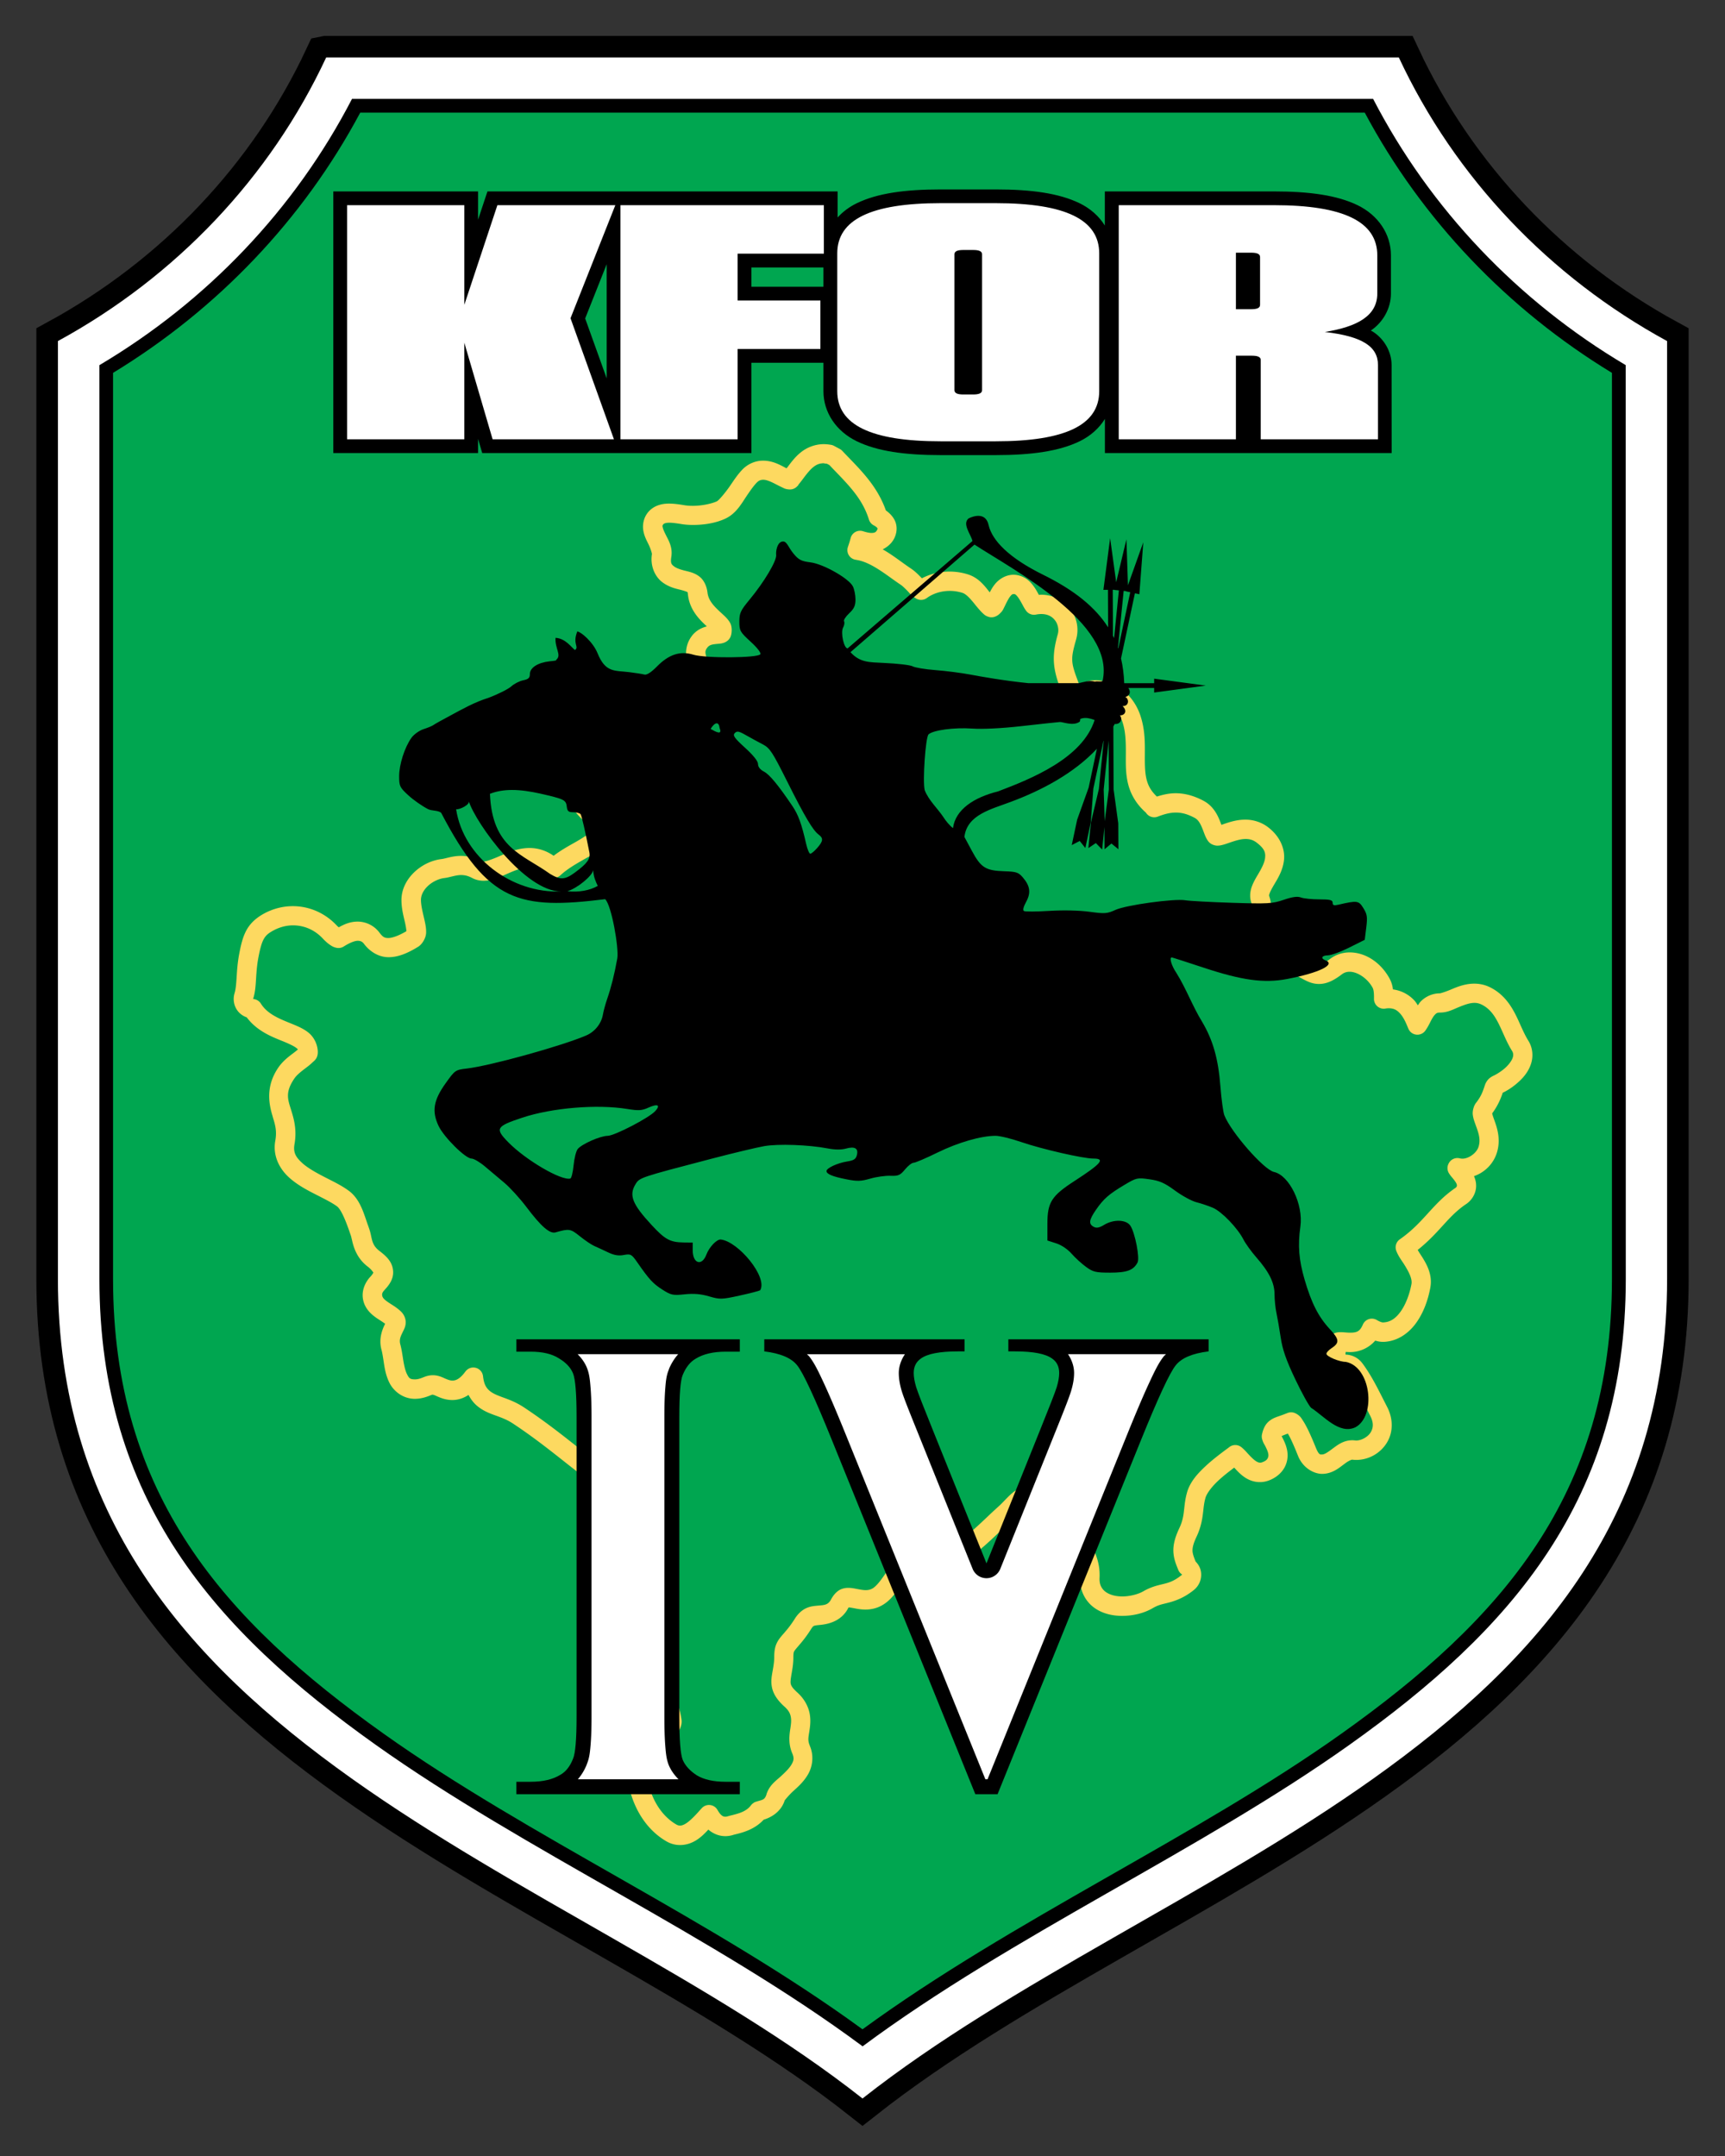 <?xml version="1.0" encoding="UTF-8" standalone="no"?>
<!-- Created with Inkscape (http://www.inkscape.org/) -->
<svg id="svg2" xmlns:rdf="http://www.w3.org/1999/02/22-rdf-syntax-ns#" xmlns="http://www.w3.org/2000/svg" xml:space="preserve" height="300" width="240" version="1.1" xmlns:cc="http://creativecommons.org/ns#" xmlns:dc="http://purl.org/dc/elements/1.1/"><rect width="100%" height="100%" fill="#333333" stroke="none"/><defs id="defs6"><style id="style6" type="text/css"/>
<style id="style6-4" type="text/css"/><style id="style6-7" type="text/css"/></defs>
<path id="path3045" d="m45.379 8c-7.795 16.713-20.956 30.537-37.321 39.457v130.51c0 32.84 17.734 53.06 40.883 69.52 22.71 16.15 50.524 28.33 71.059 44.51 20.535-16.181 48.349-28.358 71.06-44.507 23.149-16.46 40.883-36.676 40.883-69.521v-130.51c-16.36-8.923-29.52-22.747-37.32-39.46h-149.24zm3.583 5.76h142.08c7.946 15.348 20.181 28.173 35.144 37.047l0.01 127.16c0 30.751-16.012 48.868-38.459 64.829-20.818 14.803-46.836 26.44-67.723 41.943-20.887-15.5-46.905-27.14-67.723-41.94-22.447-15.96-38.459-34.08-38.459-64.83v-127.16c14.962-8.877 27.198-21.702 35.143-37.05z" fill-rule="evenodd" stroke="#000" stroke-width="6"/><path id="path4520" fill-rule="evenodd" fill="#00a650" d="m50.12 15.671c-7.952 14.898-19.886 27.384-34.391 36.211v126.09c0 30.06 15.438 47.48 37.651 63.27 20.234 14.39 45.691 25.85 66.62 41.13 20.929-15.281 46.386-26.741 66.62-41.128 22.214-15.795 37.651-33.215 37.651-63.27v-126.09c-14.5-8.825-26.44-21.311-34.39-36.209h-139.76z"/><path id="path4618" fill="#fdd960" d="m114.65 61.801c-1.294 0-2.399 0.481-3.203 1.117-0.804 0.636-1.352 1.385-1.84 2.03a1.333 1.333 0 0 0 -0.007 0.007c-0.055 0.073-0.114 0.138-0.169 0.211-0.057-0.03-0.106-0.055-0.162-0.084-0.739-0.391-1.766-0.983-3.105-0.983-1.099 0-2.161 0.477-2.915 1.278-0.627 0.667-1.12 1.406-1.609 2.128-0.729 1.076-1.643 2.128-1.897 2.248-0.714 0.338-2.102 0.632-3.344 0.632-0.442 0-0.833-0.028-1.166-0.084a1.333 1.333 0 0 0 -0.007 0c-0.829-0.139-1.502-0.225-2.114-0.225-0.368 0-2.206-0.039-3.189 1.545-0.483 0.779-0.536 1.692-0.386 2.381 0.149 0.689 0.436 1.22 0.646 1.644 0.356 0.719 0.532 1.374 0.52 1.454-0.265 1.689 0.448 3.128 1.384 3.864 0.936 0.735 1.957 0.948 2.494 1.082 0.67 0.167 1.014 0.313 1.047 0.337 0.032 0.024 0.036-0.068 0.091 0.407 0.254 2.163 1.69 3.506 2.62 4.369-0.679 0.181-1.454 0.527-2.065 1.307v0.007c-0.822 1.051-0.947 2.331-0.731 3.295 0.216 0.965 0.673 1.707 0.948 2.178 0.041 0.07 0.092 0.16 0.14 0.246-0.543 0.586-1.121 1.251-1.735 1.995-0.565-0.429-1.3-0.822-2.269-0.822-0.569 0-1.124 0.15-1.609 0.407-1.169 0.622-1.858 1.558-2.353 2.206-0.211 0.275-0.378 0.497-0.492 0.618-0.701 0.744-1.033 1.568-1.278 2.15-0.02 0.048-0.016 0.028-0.035 0.07-0.348-0.078-0.702-0.133-1.068-0.133-1.887 0-3.63 1.056-4.931 2.697-1.678 2.118-2.525 4.823-1.967 7.2 0.512 2.177 2.125 3.478 3.161 4.362 0.167 0.143 0.34 0.306 0.513 0.464-0.465 0.52-1.36 1.125-2.613 1.833-0.893 0.505-1.932 1.078-2.929 1.84-0.988-0.692-2.134-1.082-3.337-1.082-1.677 0-3.07 0.643-4.25 1.159-0.959 0.419-1.865 0.731-2.199 0.731-0.154 0-0.186-0.013-0.281-0.063-0.885-0.471-1.843-0.731-2.824-0.731-0.839 0-1.533 0.184-2.023 0.302-0.287 0.07-0.521 0.123-0.667 0.14-1.374 0.163-2.696 0.799-3.744 1.77-1.048 0.972-1.847 2.342-1.847 3.934 0 1.06 0.233 2.015 0.428 2.845 0.201 0.853 0.251 1.296 0.26 1.489-1.133 0.667-2.006 0.948-2.508 0.948-0.517 0-0.752-0.099-1.264-0.78-0.707-0.938-1.841-1.503-3.014-1.503-1.052 0-1.886 0.385-2.62 0.794-0.099-0.084-0.162-0.125-0.302-0.274-1.601-1.701-3.786-2.669-6.09-2.669-1.368 0-2.721 0.346-3.934 0.99-1.058 0.564-1.909 1.289-2.459 2.248-0.55 0.959-0.812 2.039-1.075 3.435-0.241 1.28-0.301 2.369-0.358 3.266-0.059 0.938-0.125 1.66-0.281 2.156a1.333 1.333 0 0 0 0 0.007c-0.255 0.822-0.109 1.739 0.4 2.43 0.326 0.444 0.785 0.763 1.292 0.941 1.401 1.882 3.447 2.686 4.903 3.273 1.044 0.421 1.705 0.752 1.974 0.969 0.134 0.109 0.203 0.152 0.239 0.225-0.155 0.138-0.377 0.316-0.646 0.52-0.607 0.461-1.43 1.059-2.072 1.995-1.879 2.739-1.257 5.281-0.78 6.842h-0.007c0.342 1.119 0.61 1.941 0.358 3.372-0.368 2.087 0.6 3.873 1.875 5.044 1.276 1.171 2.85 1.945 4.165 2.613 1.032 0.525 1.971 1.015 2.543 1.44 0.525 0.392 1.108 1.693 1.735 3.498a1.333 1.333 0 0 0 0 0.007l0.204 0.583c0.03 0.085 0.075 0.275 0.126 0.513a1.333 1.333 0 0 0 0.007 0c0.186 0.855 0.584 2.555 2.206 3.786 0.513 0.39 0.717 0.738 0.787 0.829-0.035 0.075-0.12 0.264-0.393 0.555-0.76 0.806-1.209 1.895-1.075 2.978 0.219 1.759 1.652 2.635 2.466 3.154 0.259 0.166 0.471 0.315 0.639 0.443-0.303 0.616-0.947 1.964-0.513 3.583 0.118 0.439 0.207 1.004 0.295 1.581 0.126 0.824 0.271 1.985 0.843 3.098s1.849 2.178 3.512 2.178c0.734 0 1.464-0.183 2.206-0.499 0.169-0.072 0.256-0.077 0.267-0.077 0.03 0 0.147 0.025 0.407 0.133 0.023 0.01 0.009 0.003 0.035 0.014l0.07 0.035a1.333 1.333 0 0 0 0.028 0.014c0.475 0.207 1.229 0.548 2.199 0.548 0.89 0 1.628-0.301 2.255-0.709 0.311 0.592 0.698 1.094 1.138 1.475 0.921 0.799 1.942 1.139 2.732 1.426 0.784 0.285 1.548 0.572 2.346 1.103 2.775 1.843 4.962 3.572 7.319 5.437 1.012 0.8 2.091 1.641 3.224 2.508 0.003 0.404 0.03 0.889 0.176 1.51 0.419 1.78 1.255 3.213 1.981 4.475a1.333 1.333 0 0 0 0.007 0c0.982 1.706 1.63 2.866 1.545 4.299-0.136 2.296-0.153 2.298-0.976 5.142-0.492 1.699-0.152 3.288 0.506 4.496 0.658 1.207 1.575 2.106 2.304 2.845 0.98 0.995 1.673 1.819 1.812 2.409 0.418 1.776 1.026 3.234 1.573 4.559 0.552 1.335 0.995 2.501 1.187 3.66-0.153 0.107-0.443 0.295-1.11 0.618-0.658 0.319-1.549 0.734-2.353 1.447-0.804 0.713-1.517 1.847-1.517 3.238 0 5.01 2.012 9.366 5.641 11.471 0.566 0.329 1.215 0.513 1.875 0.513 1.817 0 3.026-1.132 3.955-2.15 0.55 0.483 1.374 0.913 2.367 0.913 0.387 0 0.756-0.066 1.096-0.169a1.333 1.333 0 0 0 0.007 -0.007c0.106-0.033 0.282-0.071 0.499-0.126 0.933-0.237 2.507-0.667 3.723-1.981 0.017-0.005 0.025-0.009 0.042-0.014a1.333 1.333 0 0 0 0.007 -0.007c0.563-0.174 2.302-0.819 2.887-2.683-0.002 0.008 0.532-0.685 1.222-1.314 0.604-0.55 1.428-1.269 2.023-2.304 0.595-1.035 0.864-2.519 0.246-3.962h0.007c-0.308-0.721-0.224-1.063-0.084-1.96 0.091-0.586 0.238-1.444 0.07-2.438-0.168-0.994-0.703-2.099-1.735-3.028-0.705-0.635-0.856-0.952-0.913-1.201-0.057-0.25-0.014-0.652 0.119-1.419 0.104-0.597 0.246-1.366 0.246-2.262 0-0.553 0.045-0.698 0.091-0.801s0.2-0.309 0.583-0.752c0.461-0.533 1.093-1.271 1.784-2.374 0.24-0.383 0.324-0.417 0.414-0.457 0.09-0.04 0.322-0.083 0.787-0.126 0.852-0.079 2.873-0.346 3.906-2.227 0.134-0.245 0.132-0.214 0.133-0.218 0.123 0.011 0.33 0.036 0.618 0.091 0.448 0.086 1.029 0.211 1.707 0.211 0.772 0 1.53-0.171 2.199-0.527 1.346-0.715 2.082-1.913 2.732-2.866 0.412-0.605 0.866-1.191 0.969-1.278a1.333 1.333 0 0 0 0 -0.007c0.731-0.622 0.44-0.527 1.194-0.527 0.144 0 0.308 0.001 0.485 0.014a1.333 1.333 0 0 0 0.007 0c0.208 0.013 0.428 0.028 0.66 0.028 4.537 0 7.692-3.064 10.438-5.669 0.536-0.51 1.087-1.03 1.637-1.524 0.378-0.34 0.691-0.674 0.976-0.969 0.441-0.456 0.791-0.787 1.012-0.948 0.22-0.161 0.242-0.14 0.246-0.14-0.006 0 0.037 0.005 0.084 0.014 0.004 0.001 0.003-0.001 0.007 0 0.672 0.142 1.293 0.171 1.819 0.197 0.002 0 0.005-0 0.007 0 0.766 0.039 1.15 0.119 1.18 0.126-0.003 0.018-0.021 0.001 0.007 0.098 0.516 1.76 1.444 3.175 2.255 4.439a1.333 1.333 0 0 0 0 0.007c1.166 1.817 2.033 3.215 1.946 4.98-0.069 1.38 0.379 2.726 1.314 3.709v0.007c1.118 1.172 2.763 1.714 4.538 1.714 1.515 0 3.03-0.358 4.264-1.075 0.679-0.394 1.113-0.5 1.777-0.66 0.961-0.233 2.39-0.603 3.955-1.875 0.681-0.553 1.063-1.399 1.004-2.29-0.051-0.777-0.415-1.291-0.773-1.665-0.267-0.662-0.415-1.096-0.428-1.482-0.014-0.423 0.09-0.968 0.569-1.988 0.686-1.461 0.827-2.694 0.934-3.66 0.069-0.622 0.127-1.115 0.295-1.714 0.001-0.002-0.001-0.005 0-0.007 0.171-0.598 0.833-1.508 1.763-2.381 0.68-0.639 1.468-1.25 2.241-1.833 0.741 0.817 1.824 2.016 3.583 2.016 0.382 0 0.773-0.065 1.145-0.197 0.002-0.001 0.005 0.001 0.007 0 1.091-0.388 2.021-1.159 2.438-2.206 0.663-1.663-0.14-3.14-0.513-3.87-0.035-0.068-0.027-0.049-0.063-0.133 0.015 0 0.223-0.113 0.829-0.33 0.011-0.004 0.024-0.01 0.035-0.014 0.106 0.182 0.209 0.353 0.323 0.583 0.34 0.686 0.668 1.469 0.836 1.875 0.001 0.002-0.001 0.005 0 0.007 0.097 0.235 0.189 0.471 0.288 0.702a1.333 1.333 0 0 0 0 0.007c0.74 1.732 2.284 2.43 3.308 2.43 1.363 0 2.292-0.767 2.936-1.25 0.118-0.088 0.226-0.17 0.323-0.239a1.333 1.333 0 0 0 0.007 -0.007c0.467-0.339 0.83-0.478 0.92-0.478-0.021 0-0.008 0.001 0.042 0.007v-0.007c0.169 0.02 0.34 0.035 0.513 0.035 1.748 0 3.375-0.912 4.285-2.402 0.904-1.477 0.87-3.343 0.049-4.945-0.157-0.305-0.32-0.625-0.485-0.948-0.877-1.735-1.796-3.582-2.985-5.163-0.549-0.731-1.415-1.183-2.339-1.201 0.002-0.054-0.003-0.056 0-0.119 0.008-0.157 0.021-0.141 0.035-0.253 0.186 0.011 0.365 0.028 0.583 0.028 1.379 0 2.655-0.6 3.519-1.602 0.323 0.1 0.67 0.176 1.061 0.176h0.084a1.333 1.333 0 0 0 0.056 0c1.966-0.086 3.522-1.26 4.538-2.697s1.615-3.172 1.925-4.833c0.394-2.094-0.797-3.752-1.573-4.952h0.007c-0.072-0.112-0.107-0.172-0.19-0.309 1.419-1.13 2.47-2.264 3.414-3.301 1.07-1.174 1.989-2.179 3.316-3.077a1.333 1.333 0 0 0 0.007 0c0.72-0.489 1.234-1.265 1.363-2.135 0-0.002-0-0.005 0-0.007 0.098-0.677-0.053-1.254-0.267-1.749 1.487-0.51 2.694-1.701 3.182-3.252 0.611-1.946-0.028-3.647-0.407-4.692-0.17-0.468-0.222-0.684-0.246-0.787 0.84-1.137 1.215-2.141 1.419-2.725 0.001-0.002-0.001-0.006 0-0.007 0.059-0.166 0.026-0.107 0.035-0.133 0.51-0.241 1.207-0.645 1.96-1.286 0.796-0.676 1.639-1.578 2.016-2.831 0.316-1.044 0.188-2.197-0.393-3.126-0.396-0.632-0.744-1.387-1.096-2.171-0.814-1.817-1.826-4.129-4.341-5.317-0.653-0.308-1.367-0.457-2.086-0.457-1.361 0-2.473 0.492-3.379 0.871-0.72 0.301-1.346 0.478-1.419 0.478-1.122 0-2.075 0.527-2.655 1.131-0.171 0.178-0.273 0.356-0.4 0.534-0.159-0.232-0.284-0.455-0.499-0.688-0.653-0.712-1.683-1.357-2.964-1.524-0.058-0.468-0.183-0.973-0.457-1.482-1.163-2.163-3.266-3.667-5.57-3.667-0.982 0-1.939 0.312-2.712 0.899-0.84 0.639-1.411 0.801-1.559 0.801-0.146 0-0.591-0.164-1.356-0.576-1.019-0.549-2.53-1.367-4.601-1.524-0.392-0.03-0.784-0.049-1.194-0.049-0.429 0-0.758 0.033-1.124 0.056 0.3-0.95 0.37-1.97 0.14-2.92 0.306-0.287 0.707-0.693 1.04-1.328 0.419-0.8 0.61-1.971 0.183-3.161h0.007c-0.037-0.104-0.058-0.127 0.035-0.4s0.335-0.726 0.688-1.321c0.437-0.738 1.167-1.88 1.321-3.351 0.153-1.471-0.494-3.236-2.227-4.552-0.897-0.682-2.005-1.047-3.154-1.047-1.276 0-2.352 0.39-3.161 0.667-0.078 0.027-0.095 0.032-0.169 0.056-0.008-0.022-0.006-0.013-0.014-0.035-0.336-0.896-0.879-2.465-2.48-3.316-1.293-0.687-2.579-1.047-3.885-1.047-0.892 0-1.746 0.197-2.599 0.464-0.837-0.798-1.225-1.54-1.44-2.416-0.232-0.942-0.24-2.069-0.232-3.393 0.01-1.639 0.037-3.501-0.618-5.451a1.333 1.333 0 0 0 0 -0.007c-0.842-2.501-2.786-4.348-5.254-4.826-0.33-0.064-0.655-0.098-0.969-0.098-0.911 0-1.689 0.313-2.297 0.738-0.053-0.17-0.06-0.308-0.126-0.485-1.058-2.814-1.077-3.171-0.288-5.964a1.333 1.333 0 0 0 0 -0.007c0.409-1.452 0.088-3.011-0.829-4.222-0.952-1.257-2.469-1.96-4.081-1.96-0.091 0-0.189 0.024-0.281 0.028-0.261-0.485-0.603-1.135-1.18-1.749-0.755-0.804-1.72-1.054-2.346-1.054-1.082 0-1.988 0.601-2.522 1.229-0.353 0.415-0.585 0.83-0.787 1.222-0.68-0.854-1.51-2.013-3.014-2.494-0.835-0.266-1.708-0.4-2.585-0.4-1.358 0-2.675 0.326-3.835 0.934-0.061-0.056-0.072-0.064-0.119-0.112-0.372-0.38-0.81-0.843-1.412-1.243-0.393-0.261-0.803-0.556-1.25-0.878-0.828-0.595-1.71-1.244-2.683-1.791 0.701-0.344 1.304-0.881 1.644-1.602a1.333 1.333 0 0 0 0 -0.007c0.202-0.433 0.412-1.129 0.211-1.939-0.173-0.696-0.678-1.352-1.412-1.869-1.097-3.112-3.115-5.226-5.065-7.249-0.338-0.35-0.689-0.709-1.033-1.075a1.333 1.333 0 0 0 -0.37 -0.26l-0.745-0.4a1.333 1.333 0 0 0 -0.4 -0.14c-0.35-0.061-0.704-0.098-1.061-0.098zm0 2.69c0.122 0 0.271 0.024 0.414 0.042l0.33 0.176c0.302 0.319 0.603 0.635 0.892 0.934 2.049 2.127 3.767 3.938 4.608 6.652a1.358 1.358 0 0 0 0.597 0.766c0.143 0.086 0.148 0.079 0.098 0.049 0.5 0.286 0.495 0.42 0.499 0.436 0.004 0.015 0.003 0.065-0.035 0.148-0.161 0.342-0.33 0.464-0.815 0.464-0.294 0-0.703-0.093-1.166-0.239a1.358 1.358 0 0 0 -1.728 0.969c-0.063 0.257-0.14 0.512-0.225 0.766-0.04 0.134-0.11 0.321-0.17 0.519a1.358 1.358 0 0 0 1.019 1.7c0.096 0.021 0.159 0.026 0.211 0.035a1.358 1.358 0 0 0 0.014 0.007c1.559 0.254 3.111 1.314 4.763 2.501 0.451 0.325 0.888 0.637 1.335 0.934 0.271 0.18 0.6 0.5 0.976 0.885 0.26 0.266 0.534 0.657 1.187 1.047a1.358 1.358 0 0 0 1.496 -0.07c0.846-0.62 1.99-0.99 3.196-0.99 0.602-3.4e-13 1.195 0.093 1.763 0.274 0.497 0.159 1.064 0.763 1.749 1.623 0.167 0.21 0.418 0.516 0.688 0.815 0.135 0.149 0.273 0.298 0.436 0.443s0.291 0.3 0.738 0.45a1.358 1.358 0 0 0 0.941 -0.028c0.4-0.163 0.56-0.328 0.83-0.611a1.358 1.358 0 0 0 0.126 -0.148c0.159-0.223 0.188-0.315 0.26-0.457 0.072-0.141 0.143-0.29 0.197-0.4 0.246-0.508 0.492-0.981 0.709-1.236 0.217-0.255 0.265-0.281 0.471-0.281 0.083 0 0.161-0.036 0.386 0.204 0.273 0.291 0.525 0.733 0.794 1.229 0.135 0.251 0.293 0.564 0.534 0.892a1.358 1.358 0 0 0 1.363 0.527c0.254-0.05 0.494-0.077 0.731-0.077 0.881 0 1.497 0.316 1.939 0.899 0.396 0.523 0.537 1.293 0.379 1.861-0.001 0.002 0.001 0.005 0 0.007-0.84 2.974-0.762 4.662 0.358 7.643 0.387 1.031 0.449 1.831 0.506 2.557 0.012 0.151 0.031 0.329 0.049 0.485a1.358 1.358 0 0 0 1.35 1.199h0.035c0.086 0 0.135-0.005 0.162-0.007a1.358 1.358 0 0 0 1.243 -0.899c0.041-0.115 0.082-0.229 0.112-0.323 0.132-0.401 0.295-0.826 0.513-1.096 0.218-0.27 0.367-0.428 0.976-0.428 0.133 0 0.294 0.018 0.457 0.049 1.492 0.289 2.631 1.309 3.217 3.049 0.479 1.428 0.488 2.942 0.478 4.58-0.008 1.323-0.031 2.664 0.309 4.046 0.34 1.383 1.093 2.778 2.445 3.976 0.032 0.029 0.053 0.059 0.07 0.084a1.358 1.358 0 0 0 1.623 0.506c0.984-0.379 1.751-0.562 2.515-0.562 0.835 0 1.618 0.205 2.62 0.738 0.589 0.313 0.885 0.982 1.222 1.883 0.185 0.493 0.298 0.791 0.492 1.117 0.097 0.163 0.216 0.355 0.471 0.548s0.674 0.316 0.941 0.316c0.135 0 0.301-0.008 0.478-0.042 0.442-0.086 0.817-0.226 1.201-0.358 0.813-0.279 1.584-0.527 2.283-0.527 0.62 0 1.082 0.162 1.524 0.499 1.175 0.893 1.251 1.456 1.18 2.135-0.071 0.68-0.517 1.509-0.955 2.248-0.371 0.624-0.7 1.182-0.92 1.826-0.22 0.644-0.293 1.451-0.028 2.185 0.185 0.511 0.107 0.719-0.042 1.004s-0.428 0.564-0.709 0.822c-0.142 0.13-0.304 0.26-0.52 0.527a1.358 1.358 0 0 0 -0.225 1.314c0.019 0.05 0.027 0.081 0.056 0.148 0.016 0.036-0.014-0.021 0.007 0.021 0.22 0.484 0.252 1.227 0 1.869a1.358 1.358 0 0 0 0 0.007c-0.12 0.307-0.479 0.621-0.99 0.997a1.358 1.358 0 0 0 0 0.007c-0.079 0.058-0.087 0.064-0.049 0.035a1.358 1.358 0 0 0 0.19 2.283c0.49 0.259 0.932 0.267 1.363 0.267 0.404 0 0.822-0.026 1.278-0.063a1.358 1.358 0 0 0 0.007 0l0.155-0.014c0.002-0 0.005 0 0.007 0 0.553-0.045 1.104-0.091 1.728-0.091 0.34 0 0.662 0.017 0.99 0.042 1.482 0.113 2.505 0.658 3.526 1.208 0.769 0.415 1.542 0.899 2.634 0.899 1.135 0 2.12-0.536 3.189-1.349 0.3-0.228 0.646-0.351 1.082-0.351 1.029 0 2.459 0.868 3.203 2.248 0.001 0.001-0.001 0.006 0 0.007 0.141 0.268 0.19 0.809 0.176 1.503a1.358 1.358 0 0 0 1.595 1.363c0.161-0.029 0.311-0.042 0.457-0.042 0.76 0 1.173 0.288 1.573 0.724 0.4 0.436 0.676 1.006 0.857 1.405 0.081 0.178 0.166 0.391 0.26 0.618 0.018 0.049 0.011 0.026 0.021 0.049 0.016 0.037 0.045 0.1 0.035 0.077a1.358 1.358 0 0 0 2.36 0.22c0.297-0.425 0.507-0.834 0.681-1.18 0.207-0.411 0.417-0.787 0.625-1.004 0.209-0.217 0.319-0.309 0.709-0.309 1.014 0 1.741-0.388 2.459-0.688 0.9-0.376 1.658-0.66 2.339-0.66 0.354 0 0.653 0.072 0.934 0.204 0.002 0.001 0.005-0.001 0.007 0 1.549 0.735 2.222 2.169 3.035 3.983 0.353 0.786 0.736 1.658 1.264 2.501 0.163 0.261 0.21 0.544 0.098 0.913-0.139 0.461-0.611 1.075-1.18 1.559-0.569 0.484-1.242 0.858-1.426 0.941-0.231 0.106-0.641 0.308-0.927 0.695-0.286 0.388-0.332 0.632-0.443 0.948-0.218 0.626-0.416 1.248-1.145 2.178-0.309 0.395-0.505 1.12-0.443 1.637 0.063 0.517 0.217 0.928 0.428 1.51 0.381 1.048 0.694 1.941 0.372 2.964-0.268 0.853-1.346 1.644-2.234 1.644-0.142 0-0.262-0.019-0.386-0.049a1.358 1.358 0 0 0 -1.545 0.738c0.027-0.056 0.011-0.033-0.035 0.07a1.358 1.358 0 0 0 0.084 1.271c0.216 0.349 0.413 0.552 0.513 0.674 0.447 0.549 0.624 0.842 0.59 1.075-0.015 0.105-0.064 0.198-0.218 0.302-1.61 1.1-2.71 2.32-3.78 3.49-1.151 1.265-2.243 2.463-3.941 3.653a1.358 1.358 0 0 0 -0.492 1.595c0.269 0.708 0.673 1.241 0.927 1.637a1.358 1.358 0 0 0 0.007 0c0.772 1.194 1.321 2.243 1.18 2.992-0.255 1.365-0.776 2.79-1.475 3.779-0.699 0.989-1.451 1.516-2.451 1.559h-0.028c-0.182 0-0.464-0.099-0.871-0.337a1.358 1.358 0 0 0 -1.932 0.625c-0.397 0.902-0.75 1.138-1.777 1.138-0.22 0-0.454-0.018-0.674-0.035-0.185-0.015-0.391-0.035-0.66-0.035-0.157 4e-13 -0.285 0.01-0.407 0.028-0.008 0.001-0.02-0.001-0.028 0-0.024 0.004-0.047 0.01-0.07 0.014-0.007 0.001-0.014 0.006-0.021 0.007-0.004 0.001-0.01-0.001-0.014 0a1.358 1.358 0 0 0 -0.056 0.014c-0.009 0.002-0.02 0.005-0.028 0.007 0-0-0.051 0.01-0.063 0.014-0.004 0.001-0.01 0.006-0.014 0.007-0.004 0.001-0.013 0.007-0.014 0.007a1.358 1.358 0 0 0 -0.534 0.323c-0.396 0.396-0.652 0.988-0.724 2.43a1.358 1.358 0 0 0 0 0.007c-0.051 1.046 0.156 1.893 0.492 2.501a1.358 1.358 0 0 0 1.847 0.534c0.154-0.086 0.218-0.105 0.295-0.105 0.089 0 0.164 0.034 0.239 0.133 0.978 1.301 1.862 3.027 2.74 4.763a1.358 1.358 0 0 0 0.007 0c0.16 0.316 0.319 0.641 0.485 0.962 0.485 0.947 0.449 1.657 0.049 2.311-0.371 0.608-1.269 1.117-1.988 1.117-0.07 0-0.127-0.006-0.197-0.014a1.358 1.358 0 0 0 -0.007 0c-0.085-0.01-0.2-0.021-0.351-0.021-1.118-2e-13 -1.903 0.553-2.487 0.976-0.006 0.004-0.008 0.01-0.014 0.014-0.137 0.098-0.264 0.191-0.365 0.267-0.647 0.486-1.038 0.717-1.321 0.717-0.227 0-0.424 0.146-0.829-0.801-0.085-0.201-0.178-0.432-0.281-0.681-0.167-0.403-0.514-1.239-0.913-2.044-0.2-0.402-0.408-0.798-0.646-1.159-0.238-0.361-0.395-0.714-1.061-1.04a1.358 1.358 0 0 0 -1.096 -0.042c-0.31 0.122-0.602 0.234-0.871 0.33-0.657 0.235-1.171 0.367-1.728 0.836-0.557 0.469-0.816 1.169-0.955 1.805a1.358 1.358 0 0 0 0.014 0.646c0.151 0.554 0.309 0.728 0.414 0.934 0.372 0.73 0.574 1.234 0.407 1.651-0.104 0.261-0.272 0.465-0.843 0.667-0.076 0.027-0.154 0.042-0.246 0.042-0.455 0-0.976-0.455-1.714-1.264-0.189-0.207-0.488-0.559-0.892-0.885a1.358 1.358 0 0 0 -1.7 -0.007l-0.028 0.028-0.042 0.028c-0.998 0.739-2.206 1.633-3.288 2.648-1.095 1.028-2.104 2.159-2.515 3.611a1.358 1.358 0 0 0 0 0.007c-0.233 0.828-0.31 1.525-0.379 2.15-0.107 0.969-0.185 1.723-0.695 2.81-0.578 1.229-0.855 2.245-0.822 3.224 0.033 0.979 0.355 1.774 0.688 2.585a1.358 1.358 0 0 0 0.45 0.576c0.078 0.057 0.067 0.017 0.07 0.07-0-0.002-0.002 0.012-0.021 0.028-1.186 0.964-1.925 1.116-2.887 1.349-0.682 0.165-1.524 0.386-2.494 0.948-0.694 0.403-1.862 0.709-2.915 0.709-1.228 0-2.12-0.382-2.592-0.878-0.403-0.423-0.607-0.959-0.569-1.728a1.358 1.358 0 0 0 0 -0.007c0.133-2.713-1.201-4.744-2.367-6.561-0.813-1.267-1.569-2.461-1.946-3.744h0.007c-0.193-0.66-0.707-1.454-1.426-1.784-0.719-0.331-1.355-0.336-2.213-0.379-0.529-0.026-1.002-0.055-1.405-0.14-0.201-0.043-0.41-0.07-0.646-0.07-0.716 0-1.355 0.304-1.84 0.66-0.485 0.356-0.89 0.776-1.349 1.25-0.297 0.307-0.567 0.588-0.843 0.836-0.578 0.519-1.147 1.054-1.693 1.573-2.747 2.604-5.28 4.931-8.584 4.931-0.143 0-0.302-0.01-0.478-0.021-0.005-0-0.009 0-0.014 0-0.234-0.016-0.456-0.021-0.66-0.021-1.101 0-2.09 0.452-2.936 1.173-0.662 0.562-1.048 1.217-1.454 1.812-0.652 0.956-1.262 1.732-1.77 2.002-0.27 0.144-0.534 0.218-0.934 0.218-0.338 0-0.744-0.075-1.194-0.162-0.003-0-0.004 0.001-0.007 0-0.341-0.066-0.738-0.155-1.236-0.155-0.139 0-0.702 0.014-1.194 0.302-0.492 0.288-0.862 0.734-1.187 1.328h0.007c-0.429 0.781-0.96 0.764-1.805 0.843-0.459 0.043-1.003 0.069-1.623 0.344-0.62 0.275-1.181 0.799-1.609 1.482-0.591 0.942-1.085 1.521-1.538 2.044-0.385 0.445-0.735 0.823-0.997 1.398-0.262 0.575-0.33 1.202-0.33 1.918 0 0.61-0.099 1.195-0.204 1.798-0.133 0.766-0.303 1.552-0.091 2.48 0.211 0.928 0.809 1.773 1.735 2.606 0.628 0.565 0.799 1.006 0.878 1.475 0.079 0.47 0.013 0.989-0.077 1.573-0.138 0.89-0.303 2.099 0.267 3.435 0.297 0.694 0.198 1.032-0.105 1.559-0.303 0.527-0.9 1.108-1.503 1.658-0.692 0.629-1.586 1.23-1.981 2.494h0.007c-0.235 0.75-0.564 0.752-1.11 0.92-0.003 0.001-0.004-0.001-0.007 0-0.043 0.013-0.127 0.035-0.218 0.063-0.047 0.015-0.095 0.031-0.162 0.056-0.067 0.025-0.102 0.002-0.379 0.204a1.358 1.358 0 0 0 -0.288 0.281c-0.62 0.825-1.581 1.105-2.599 1.363-0.173 0.044-0.376 0.087-0.618 0.162-0.003 0.001-0.004-0.001-0.007 0-0.132 0.039-0.231 0.056-0.309 0.056-0.3 0-0.43-0.081-0.618-0.253s-0.363-0.443-0.513-0.702a1.358 1.358 0 0 0 -2.163 -0.246c-0.171 0.182-0.333 0.364-0.492 0.541-0.986 1.101-1.871 1.897-2.536 1.897-0.185 0-0.348-0.044-0.527-0.148-2.593-1.504-4.299-4.852-4.299-9.146 0-0.57 0.188-0.848 0.611-1.222 0.423-0.375 1.085-0.721 1.742-1.04 0.838-0.407 1.403-0.687 1.904-1.131 0.501-0.444 0.849-1.352 0.773-1.96-0.216-1.721-0.845-3.197-1.44-4.636-0.547-1.324-1.079-2.611-1.44-4.144-0.385-1.638-1.534-2.693-2.515-3.688-0.728-0.738-1.449-1.491-1.861-2.248-0.412-0.756-0.575-1.437-0.281-2.451 0.826-2.853 0.937-3.405 1.075-5.739 0.137-2.326-0.918-4.095-1.897-5.795-0.726-1.262-1.393-2.44-1.7-3.744-0.146-0.621-0.122-0.977-0.105-1.356a1.358 1.358 0 0 0 0 -0.028c0.003-0.119 0.002-0.151 0-0.105a1.358 1.358 0 0 0 -0.421 -1.04c0.008 0.004-0.078-0.076-0.19-0.162-0.003-0.002-0.004-0.005-0.007-0.007-1.291-0.98-2.475-1.915-3.625-2.824-2.359-1.865-4.625-3.652-7.502-5.563-1.09-0.725-2.123-1.103-2.915-1.391-0.79-0.287-1.448-0.551-1.89-0.934-0.442-0.383-0.781-0.864-0.913-2.037a1.358 1.358 0 0 0 -2.438 -0.653c-0.584 0.786-1.145 1.271-1.805 1.271-0.332 0-0.643-0.116-1.089-0.309-0.013-0.006-0.022-0.008-0.035-0.014l-0.07-0.035a1.358 1.358 0 0 0 -0.042 -0.021c-0.38-0.163-0.872-0.365-1.503-0.365-0.466 0-0.901 0.113-1.314 0.288a1.358 1.358 0 0 0 -0.007 0c-0.504 0.215-0.866 0.288-1.152 0.288-0.732 0-0.838-0.174-1.117-0.717-0.279-0.542-0.45-1.451-0.576-2.276-0.09-0.59-0.186-1.232-0.358-1.869-0.179-0.668 0.042-1.121 0.337-1.721 0.001-0.002-0.001-0.005 0-0.007 0.113-0.229 0.215-0.42 0.302-0.674 0.087-0.255 0.156-0.649 0.077-1.033-0.001-0.002 0.001-0.005 0-0.007-0.164-0.774-0.61-1.143-0.969-1.44-0.361-0.298-0.725-0.524-1.026-0.717-0.808-0.516-1.193-0.815-1.243-1.215-0.03-0.238-0.002-0.411 0.365-0.801a1.358 1.358 0 0 0 0 -0.007c0.692-0.737 1.241-1.563 1.152-2.627-0.102-1.232-0.901-1.999-1.875-2.74-0.918-0.697-1.02-1.351-1.208-2.213-0.055-0.256-0.118-0.531-0.225-0.836v-0.007l-0.197-0.569c-0-0.001-0.007 0.001-0.007 0-0.001-0.002 0.001-0.005 0-0.007-0.625-1.799-1.109-3.611-2.662-4.77a1.358 1.358 0 0 0 -0.007 0c-0.868-0.645-1.889-1.154-2.922-1.679-1.316-0.669-2.697-1.398-3.568-2.199-0.872-0.8-1.248-1.447-1.047-2.592 0.351-1.989-0.085-3.506-0.428-4.629-0.477-1.56-0.943-2.538 0.428-4.538 0.318-0.463 0.875-0.908 1.482-1.37 0.306-0.232 0.641-0.481 0.962-0.787s0.861-0.623 0.794-1.665a1.358 1.358 0 0 0 0 -0.007c-0.063-0.964-0.557-1.933-1.286-2.522-0.729-0.589-1.574-0.93-2.662-1.37-1.574-0.635-3.113-1.306-3.962-2.669a1.358 1.358 0 0 0 -1.047 -0.639c-0.032-0.002-0.014 0.002-0.021-0.007-0.013-0.018-0.015 0.007 0-0.042h-0.007c0.294-0.938 0.341-1.849 0.4-2.789 0.057-0.9 0.117-1.84 0.323-2.936 0.246-1.306 0.478-2.103 0.759-2.592 0.28-0.489 0.6-0.787 1.391-1.208 0.832-0.442 1.76-0.681 2.669-0.681 1.563 0 3.011 0.63 4.13 1.819 0.378 0.403 0.714 0.694 1.019 0.899 0.304 0.205 0.513 0.326 0.906 0.407a1.358 1.358 0 0 0 1.004 -0.183c0.73-0.463 1.469-0.794 1.953-0.794 0.387 0 0.631 0.12 0.864 0.428 0.838 1.114 2.082 1.855 3.414 1.855 1.334 0 2.658-0.546 4.144-1.468 0.535-0.332 1.052-1.193 1.082-1.904 0.03-0.711-0.121-1.371-0.358-2.374-0.194-0.822-0.358-1.583-0.358-2.227 0-0.676 0.359-1.374 0.99-1.96 0.632-0.585 1.519-0.991 2.227-1.075 0.372-0.044 0.69-0.125 0.983-0.197 0.002-0.001 0.005 0.001 0.007 0 0.5-0.121 0.935-0.225 1.384-0.225 0.53 0 1 0.124 1.559 0.421 0.476 0.253 1.031 0.372 1.545 0.372 1.28 0 2.313-0.535 3.273-0.955 1.179-0.515 2.22-0.934 3.175-0.934 0.901 0 1.613 0.303 2.36 1.075a1.358 1.358 0 0 0 1.897 0.056c0.951-0.881 2.16-1.58 3.33-2.241 1.69-0.955 3.549-1.841 4.187-3.877 0.148-0.472 0.037-0.808-0.042-1.012-0.08-0.203-0.161-0.326-0.239-0.436-0.156-0.219-0.305-0.376-0.464-0.534-0.318-0.317-0.665-0.61-0.913-0.822a1.358 1.358 0 0 0 -0.007 0c-1.04-0.887-2.013-1.781-2.283-2.929-0.286-1.219 0.249-3.388 1.461-4.917h-0.007c0.931-1.174 1.95-1.679 2.824-1.679 0.238 0 0.481 0.044 0.731 0.126 0.37 0.121 0.691 0.162 0.927 0.162 0.234 0 0.616-0.087 0.878-0.26 0.262-0.173 0.405-0.366 0.513-0.527 0.216-0.322 0.335-0.612 0.534-1.082 0.242-0.573 0.474-1.046 0.759-1.349a1.358 1.358 0 0 0 0 -0.007c0.272-0.29 0.479-0.573 0.674-0.829 0.49-0.642 0.921-1.159 1.475-1.454 0.136-0.072 0.233-0.098 0.344-0.098 0.376 0 0.741 0.301 1.222 0.794 0.021 0.022 0.034 0.033 0.056 0.056a1.358 1.358 0 0 0 0.021 0.028c0.076 0.08 0.117 0.124 0.14 0.148a1.358 1.358 0 0 0 2.058 -0.148c0.921-1.243 2.122-2.547 2.978-3.456a1.358 1.358 0 0 0 0 -0.007c0.062-0.066 0.115-0.132 0.162-0.197 0.047-0.064 0.035 0.022 0.169-0.295a1.358 1.358 0 0 0 0.077 -0.253c0.131-0.64-0.026-0.775-0.091-0.955-0.05-0.186-0.123-0.332-0.195-0.476-0.145-0.287-0.3-0.555-0.394-0.716-0.275-0.471-0.552-0.986-0.646-1.405-0.094-0.42-0.103-0.645 0.218-1.054 0.299-0.383 0.711-0.436 1.363-0.499a1.358 1.358 0 0 0 0.007 0c0.365-0.035 0.553-0.033 0.913-0.155 0.18-0.061 0.453-0.195 0.66-0.421 0.207-0.226 0.277-0.432 0.288-0.457 0.156-0.364 0.252-1.3-0.063-1.869-0.315-0.569-0.703-0.902-1.321-1.475-0.923-0.856-1.706-1.628-1.84-2.775-0.101-0.864-0.482-1.732-1.145-2.234-0.663-0.502-1.315-0.633-2.016-0.808-0.532-0.132-1.155-0.327-1.489-0.59-0.334-0.263-0.525-0.401-0.379-1.328 0.213-1.363-0.418-2.345-0.773-3.063-0.21-0.424-0.372-0.788-0.421-1.019-0.05-0.23-0.052-0.253 0.035-0.393 0.142-0.23 0.538-0.274 0.906-0.274 0.349 0 0.915 0.063 1.672 0.19 0.513 0.086 1.051 0.119 1.616 0.119 1.607 0 3.222-0.283 4.496-0.885 1.512-0.714 2.244-2.108 2.971-3.182 0.486-0.718 0.922-1.337 1.342-1.784 0.297-0.315 0.57-0.436 0.955-0.436 0.473 0 1.108 0.287 1.84 0.674 0.002 0.001 0.005-0.001 0.007 0 0.2 0.106 0.457 0.24 0.731 0.365 0.275 0.126 0.476 0.283 1.061 0.309a1.358 1.358 0 0 0 0.99 -0.358c0.417-0.387 0.232-0.275 0.155-0.183 0.298-0.357 0.562-0.702 0.801-1.019 0.001-0.001-0.001-0.006 0-0.007 0.485-0.641 0.929-1.197 1.37-1.545 0.442-0.349 0.837-0.534 1.531-0.534zm-17.508 29.137c0.002 0 0.007 0.005 0.007 0.007-0.015 0.016-0.041 0.04-0.056 0.056 0.02-0.026 0.037-0.05 0.049-0.063zm77.978 34.832c0.036 0.395-0.038 0.149 0 0z"/><path id="path3646" d="m136.1 71.775c-0.417 0.005-0.881 0.14-1.335 0.358-0.936 0.758 0.316 2.216 0.534 3.147l-17.37 14.942c-0.517 0-1-2.2-0.632-2.887 0.172-0.321 0.239-0.718 0.14-0.878-0.099-0.16 0.221-0.661 0.709-1.117 0.696-0.65 0.881-1.075 0.878-1.946-0.002-0.611-0.169-1.42-0.365-1.805-0.563-1.105-4.102-3.114-5.886-3.337-1.288-0.161-1.658-0.35-2.388-1.236-0.782-0.949-0.94-1.892-1.665-1.63-0.607 0.22-0.789 1.317-0.731 1.833 0.091 0.802-1.645 3.734-3.695 6.21-1.258 1.519-1.426 1.863-1.426 3.063 0 1.273 0.095 1.45 1.559 2.789 0.934 0.854 1.479 1.556 1.356 1.756-0.326 0.528-7.644 0.577-9.315 0.063-1.831-0.562-3.409-0.047-5.079 1.652-0.799 0.813-1.411 1.201-1.735 1.11-0.274-0.077-1.206-0.221-2.079-0.33-2.091-0.261-3.329 0.099-4.439-2.641-0.633-1.563-2.308-2.981-2.817-3.028-0.705 1.796 0.3 2.085-0.316 2.585-0.407-0.237-1.286-1.627-2.712-1.693-0.096 1.458 0.852 2.385 0.14 3.006-0.051 0.19-0.163 0.169-0.969 0.26-1.654 0.186-2.74 0.894-2.74 1.777 0 0.533-0.205 0.718-0.934 0.864-0.51 0.102-1.255 0.483-1.658 0.85-0.403 0.367-1.833 1.087-3.182 1.595-1.897 0.585-3.603 1.553-5.339 2.487-1.112 0.597-2.153 1.167-2.312 1.297-0.159 0.121-0.777 0.378-1.37 0.569-0.596 0.192-1.347 0.733-1.686 1.208-0.948 1.332-1.707 3.705-1.707 5.339 0 1.383 0.084 1.561 1.271 2.655 0.7 0.645 1.944 1.518 2.761 1.932 0.512 0.26 1.421 0.139 1.819 0.52 6.527 12.538 10.923 13.467 22.809 12.005 0.888 0.817 1.925 6.795 1.693 8.226-0.415 2.301-0.86 4.053-1.412 5.655-0.246 0.714-0.51 1.687-0.59 2.163-0.211 1.262-1.124 2.405-2.332 2.922-3.41 1.461-13.259 4.193-16.564 4.594-1.642 0.19-1.673 0.21-3.007 2.08-1.676 2.349-1.922 3.875-0.969 5.901 0.736 1.566 3.747 4.552 4.587 4.552 0.32 0 1.156 0.494 1.861 1.089 0.706 0.595 1.928 1.625 2.719 2.29 0.791 0.665 2.173 2.183 3.063 3.365 2.031 2.698 3.244 3.758 4.053 3.526 1.875-0.537 2.071-0.515 3.365 0.527 0.705 0.568 1.605 1.182 2.002 1.356 0.397 0.174 1.257 0.57 1.911 0.885 0.858 0.413 1.472 0.518 2.213 0.379 0.966-0.181 1.083-0.121 1.904 1.061 1.617 2.329 2.159 2.926 3.477 3.765 1.205 0.767 1.466 0.818 3.091 0.646 1.257-0.133 2.236-0.051 3.379 0.281 1.521 0.442 1.754 0.442 4.229-0.098 1.44-0.314 2.741-0.65 2.894-0.745 1.1-1.833-3.086-6.838-5.507-7.067-0.58-0.002-1.582 1.065-1.974 2.1-0.629 1.66-1.904 1.262-1.904-0.597v-1.075l-1.3-0.014c-1.864-0.033-2.559-0.421-4.425-2.438-2.675-2.889-3.169-4.128-2.241-5.655 0.571-0.94 0.579-0.942 10.565-3.554 3.016-0.789 6.318-1.576 7.341-1.756 1.948-0.344 6.189-0.193 8.872 0.323 0.96 0.185 1.854 0.196 2.487 0.021 1.252-0.346 1.78-0.044 1.545 0.892-0.143 0.57-0.422 0.748-1.37 0.899-1.343 0.215-2.859 0.92-2.859 1.328 0 0.424 0.854 0.774 2.775 1.152 1.487 0.293 2.018 0.281 3.323-0.098 0.853-0.248 2.113-0.421 2.803-0.393 1.091 0.044 1.357-0.075 2.023-0.885 0.421-0.512 0.956-0.929 1.194-0.927 0.238 0.002 1.735-0.639 3.323-1.419 2.868-1.409 6.074-2.332 8.085-2.332 0.578 0 2.18 0.39 3.554 0.864 2.864 0.988 8.623 2.304 10.052 2.304 1.701 0 1.113 0.695-2.648 3.133-3.182 2.062-3.751 2.964-3.751 5.943v2.325l1.222 0.393c0.719 0.227 1.597 0.818 2.143 1.44 0.509 0.58 1.418 1.409 2.023 1.847 0.977 0.708 1.355 0.794 3.351 0.794 2.321 0 3.225-0.331 3.8-1.405 0.338-0.632-0.337-4.123-0.99-5.121-0.569-0.869-2.327-0.933-3.653-0.126-0.679 0.413-1.066 0.482-1.454 0.274-0.736-0.394-0.652-0.969 0.316-2.367 1.067-1.541 1.785-2.171 3.941-3.456 1.689-1.007 1.798-1.033 3.491-0.794 1.413 0.2 2.105 0.5 3.554 1.567 0.988 0.727 2.332 1.463 2.992 1.63 0.66 0.167 1.69 0.511 2.297 0.773 1.228 0.529 3.428 2.814 4.243 4.411 0.292 0.572 1.096 1.687 1.784 2.473 1.797 2.05 2.543 3.563 2.543 5.156 0 0.741 0.116 1.898 0.26 2.564 0.144 0.666 0.414 2.215 0.597 3.442 0.25 1.675 0.746 3.115 2.009 5.774 0.925 1.948 1.925 3.747 2.22 4.011 1.79 1.143 3.905 3.744 6.146 2.719 2.975-1.582 2.179-8.461-1.328-9.111-0.896 0-2.69-0.753-2.69-1.131 0-0.163 0.312-0.507 0.695-0.759 1.159-0.759 1.126-1.223-0.225-2.676-1.571-1.69-2.554-3.624-3.505-6.891-0.793-2.723-0.957-4.73-0.583-7.376 0.433-3.063-1.532-7.123-3.674-7.593-1.406-0.309-5.979-5.53-6.905-7.888-0.161-0.409-0.41-2.218-0.548-4.011-0.297-3.844-1.026-6.429-2.55-9.005-1.348-2.191-2.22-4.637-3.59-6.814-0.661-0.973-1.007-2.135-0.632-2.135 0.07 0 2.072 0.643 4.439 1.426 5.331 1.764 8.387 2.186 11.583 1.581 4.46-0.845 6.878-2.021 5.353-2.606-0.708-0.272-0.495-0.683 0.358-0.688 0.437-0.003 1.767-0.489 2.957-1.082l2.163-1.082 0.211-1.707c0.182-1.466 0.129-1.841-0.4-2.697-0.654-1.058-0.841-1.089-3.484-0.478-0.614 0.142-0.794 0.087-0.794-0.274 0-0.381-0.344-0.471-1.861-0.471-1.021 0-2.165-0.116-2.543-0.26-0.493-0.187-1.175-0.096-2.402 0.323-1.567 0.535-2.173 0.574-7.193 0.414-3.016-0.096-5.935-0.257-6.491-0.351-1.536-0.26-8.235 0.661-9.715 1.335-1.166 0.531-1.483 0.558-3.611 0.267-1.411-0.193-3.619-0.247-5.585-0.126-1.788 0.11-3.384 0.122-3.547 0.021-0.188-0.116-0.077-0.58 0.302-1.271 0.695-1.27 0.56-2.223-0.471-3.421-0.595-0.692-0.902-0.79-2.557-0.843-2.596-0.082-3.256-0.494-4.503-2.81l-1.054-1.967c0.361-3.098 3.737-3.848 6.441-4.875 4.3-1.595 8.842-4.002 11.991-7.397l-1.145 5.402-1.602 4.475-0.752 3.533 1.11-0.576 0.78 0.983 0.752-3.533 0.365-4.749 1.398-6.582c0.013-0.017 0.029-0.032 0.042-0.049l-0.674 6.708-1.096 4.622-0.365 3.596 1.04-0.702 0.878 0.899 0.316-3.133 0.014 3.098 0.962-0.801 0.969 0.794-0.021-3.611-0.646-4.713-0.035-8.752c0.066-0.117 0.127-0.232 0.19-0.351 0.823 0.072 1.122-0.676 0.724-1.201 0.727 0.013 1.046-0.641 0.372-1.292 0.917 0.025 0.935-0.983 0.379-1.264 0.53-0.141 0.864-0.613 0.421-1.25h3.59v0.632l7.186-0.969-7.186-0.962v0.632h-4.165c-0.045-1.208-0.191-2.353-0.443-3.442-0.001-0.002 0.001-0.005 0-0.007l1.932-9.062 0.618 0.133 0.548-7.235-2.135 5.985-0.211-6.399-1.426 5.978-0.843-6.132-0.934 7.193 0.632-0.007 0.021 5.219c-1.75-2.757-4.627-5.133-9.04-7.312-4.793-2.367-7.057-4.756-7.572-6.856-0.201-0.989-0.767-1.35-1.461-1.342zm-0.52 4.004c5.305 3.467 19.625 10.946 17.828 18.945-0.115 0.204-0.78 0.013-1.061 0.119-0.826-0.206-1.592 0.072-2.269 0.218h-6.989c-3.443-0.343-6.844-0.96-8.043-1.187-1.27-0.24-3.474-0.524-4.903-0.632-1.429-0.108-2.858-0.347-3.175-0.527-0.317-0.18-2.136-0.39-4.039-0.471-1.946-0.099-3.29-0.033-4.601-1.496l17.252-14.969zm19.24 6.287h0.232l-0.007 0.021 0.625 0.063-0.667 6.638c-0.052-0.11-0.1-0.221-0.155-0.33l-0.03-6.392zm1.517 0.155 0.302 0.028-0.007 0.028 0.618 0.133-1.665 7.832c-0.014-0.042-0.028-0.085-0.042-0.126l0.794-7.896zm-5.42 17.68c0.597-0.018 1.188 0.214 1.377 0.295-1.699 5.305-8.754 8.151-13.438 9.926-3.34 0.828-5.932 2.52-6.266 5.107-0.46-0.344-1-0.993-1.356-1.559-0.842-1.251-2.021-2.295-2.578-3.716-0.311-1.238 0.112-7.38 0.534-7.769 0.638-0.588 3.558-0.98 6.048-0.808 1.49 0.103 4.096-0.024 6.877-0.337 2.46-0.277 4.862-0.537 5.339-0.576 0.376-0.031 1.837 0.601 2.732-0.021 0.165-0.115 0.029-0.37 0.155-0.421 0.19-0.075 0.38-0.113 0.58-0.119zm-51.2 0.748c0.198 0 0.35 0.2 0.41 0.68 0.39 0.99-0.498 0.54-1.258 0.1 0.273-0.465 0.597-0.783 0.85-0.78zm2.89 1.16c0.242-0.013 0.576 0.145 1.208 0.506 0.667 0.381 1.713 0.95 2.318 1.264 0.982 0.511 1.344 1.078 3.407 5.198 2.477 4.947 3.565 6.763 4.369 7.362 0.673 0.501 0.62 0.91-0.218 1.861-0.384 0.437-0.81 0.794-0.955 0.794s-0.405-0.616-0.576-1.37c-0.641-2.821-1.096-4.061-1.932-5.296-1.95-2.884-3.168-4.363-3.941-4.763-0.519-0.268-0.822-0.647-0.822-1.047 0-0.404-0.647-1.212-1.805-2.269-1.491-1.36-1.743-1.717-1.433-2.037 0.117-0.121 0.234-0.196 0.379-0.204zm51.637 1.222 0.028 6.821-0.576 4.418-0.14-4.411 0.688-6.828zm-83.065 6.891c1.323-0.008 2.659 0.216 3.927 0.492 3.413 0.778 3.636 0.881 3.751 1.84 0.075 0.628 0.238 0.766 0.92 0.766 0.456 0 0.915 0.133 1.012 0.288 0.15 0.243 0.651 2.438 1.208 5.275 0.18 0.914-0.276 1.558-2.044 2.852-1.36 0.995-2 1.026-3.428 0.162-3.851-2.765-8.047-3.569-8.359-11.141 0.967-0.38 1.985-0.528 3.014-0.534zm-5.964 1.552c1.004 3.138 7.875 12.601 12.841 12.567-6.847 0.293-13.573-4.732-14.597-11.436 0.542 0.077 1.975-0.688 1.756-1.131zm17.322 9.61c0.025 0.905 0.36 1.627 0.632 2.185-1.117 0.641-2.656 0.914-4.222 0.745 1.4-0.433 3.438-2.125 3.59-2.929zm8.759 32.713c0.366-0.004 0.348 0.276-0.133 0.808-0.847 0.935-5.655 3.434-6.624 3.442-1.021 0.009-3.579 1.133-4.159 1.833-0.223 0.27-0.482 1.296-0.576 2.269-0.094 0.973-0.298 1.8-0.457 1.84-1.265 0.324-6.207-2.572-8.647-5.065-1.852-1.892-1.693-2.19 1.953-3.4 4.158-1.38 10.411-1.898 14.618-1.215 1.584 0.257 2.026 0.23 2.957-0.19 0.483-0.218 0.848-0.321 1.068-0.323z"/><path id="path4502" fill-rule="evenodd" fill="#fff" d="m45.379 8c-7.795 16.713-20.956 30.537-37.321 39.457v130.51c0 32.84 17.734 53.06 40.883 69.52 22.71 16.15 50.524 28.33 71.059 44.51 20.535-16.181 48.349-28.358 71.06-44.507 23.149-16.46 40.883-36.676 40.883-69.521v-130.51c-16.36-8.923-29.52-22.747-37.32-39.46h-149.24zm3.583 5.76h142.08c7.946 15.348 20.181 28.173 35.144 37.047l0.01 127.16c0 30.751-16.012 48.868-38.459 64.829-20.818 14.803-46.836 26.44-67.723 41.943-20.887-15.5-46.905-27.14-67.723-41.94-22.447-15.96-38.459-34.08-38.459-64.83v-127.16c14.962-8.877 27.198-21.702 35.143-37.05z"/><path id="path3703" style="color:#000000" d="m130.87 26.359c-4.994 0-8.815 0.538-11.659 1.917-1.046 0.507-1.948 1.185-2.673 1.982v-3.622h-48.719l-1.309 3.945v-3.945h-20.138v36.405h20.138v-1.982l0.581 1.982h37.456v-12.562h10.018v3.945c0 2.989 1.792 5.595 4.636 6.977s6.673 1.926 11.668 1.926h7.677c4.995 0 8.824-0.545 11.668-1.926 1.507-0.732 2.704-1.811 3.511-3.106v4.747h39.898l-0.01-12.25c0-1.843-1.03-3.658-2.654-4.673-0.074-0.046-0.163-0.076-0.24-0.12 0.018-0.012 0.037-0.024 0.055-0.037 1.64-1.133 2.747-3.03 2.747-5.124v-5.309c0-2.989-1.801-5.598-4.645-6.977-2.844-1.379-6.665-1.917-11.659-1.917h-23.502v4.747c-0.807-1.294-2.014-2.375-3.521-3.106-2.844-1.379-6.665-1.917-11.659-1.917h-7.677zm-46.461 10.405v15.889l-2.995-8.341 2.995-7.548zm20.138 0.452h10.018v2.682h-10.018v-2.682z"/><path id="path3736" fill="#fff" d="m130.87 28.269c-9.688 0-14.382 2.288-14.382 6.988v19.169c0 4.7 4.693 6.979 14.382 6.979h7.673c9.688 0 14.391-2.279 14.391-6.979v-19.169c0-4.7-4.703-6.988-14.391-6.988h-7.673zm-82.574 0.28v32.576h16.302v-13.445l3.938 13.445h16.882l-6.042-16.843 6.235-15.733h-16.409l-4.604 13.87v-13.87h-16.302zm38.029 0v32.576h16.302v-12.567h11.515v-6.747h-11.515v-6.515h11.998v-6.747h-28.3zm69.325 0v32.576h16.302v-11.631h2.21c0.863 0 1.245 0.189 1.245 0.608v11.023h16.312v-10.328c0-2.606-2.214-3.999-7.394-4.604 4.604-0.745 7.297-2.286 7.297-5.357v-5.299c0-4.7-4.703-6.988-14.391-6.988h-21.582zm-21.611 6.235h1.342c0.863 0 1.255 0.189 1.255 0.608v18.889c0 0.419-0.391 0.608-1.255 0.608h-1.342c-0.863 0-1.245-0.189-1.245-0.608v-18.889c0-0.419 0.382-0.608 1.245-0.608zm37.914 0.376h2.114c0.863 0 1.245 0.189 1.245 0.608v6.65c0 0.419-0.382 0.608-1.245 0.608h-2.114v-7.867z"/><path id="path3074" d="m71.846 186.36v1.72h1.976c1.666 0 2.979 0.31 3.943 0.932 0.994 0.591 1.646 1.295 1.967 2.104 0.322 0.809 0.487 2.836 0.487 6.072v41.64c-0 3.174-0.166 5.133-0.487 5.88-0.409 1.058-0.991 1.803-1.751 2.239-1.052 0.654-2.435 0.98-4.16 0.98h-1.976v1.729h31.086v-1.729h-1.976c-1.666 0-2.995-0.293-3.988-0.884-0.965-0.622-1.625-1.343-1.976-2.152-0.322-0.809-0.478-2.826-0.478-6.062v-41.64c-0-3.174 0.157-5.133 0.478-5.88 0.438-1.058 1.036-1.812 1.796-2.248 1.052-0.653 2.444-0.98 4.169-0.98h1.976v-1.72h-31.086zm34.488 0v1.681c2.258 0.274 3.793 0.925 4.593 1.96 0.829 1.035 2.445 4.52 4.846 10.453l19.924 49.201h3.095l19.924-49.201c2.401-5.933 4.017-9.419 4.846-10.453 0.8-1.034 2.335-1.686 4.593-1.96v-1.681h-17.758-1.317-8.789v1.681h0.947c2.515 0 4.229 0.33 5.144 0.999 0.657 0.456 0.984 1.126 0.984 2.008 0 0.548-0.114 1.209-0.343 1.97-0.229 0.73-1.004 2.72-2.319 5.976l-7.454 18.543-7.463-18.543c-1.315-3.256-2.091-5.246-2.319-5.976-0.229-0.761-0.343-1.422-0.343-1.97-0-0.882 0.335-1.552 0.993-2.008 0.914-0.669 2.629-0.999 5.144-0.999h0.938v-1.681h-27.865z"/><path id="path3092" fill="#fff" d="m80.368 188.43c0.552 0.556 1.008 1.185 1.297 1.912 0.334 0.841 0.41 1.629 0.5 2.729 0.089 1.1 0.135 2.458 0.135 4.112v41.64c-0 1.624-0.044 2.954-0.135 4.026-0.088 1.043-0.165 1.774-0.509 2.604h0.01c-0.007 0.017-0.022 0.031-0.029 0.048-0.002 0.005 0.002 0.014 0 0.019-0.302 0.761-0.717 1.456-1.239 2.056h13.998c-0.538-0.551-1.001-1.159-1.307-1.864a2.075 2.075 0 0 1 -0.029 -0.058c-0.336-0.845-0.413-1.631-0.5-2.729-0.087-1.097-0.125-2.45-0.125-4.103v-41.64c-0-1.622 0.038-2.945 0.125-4.016 0.086-1.058 0.158-1.8 0.519-2.652l-0.01-0.01c0.319-0.769 0.755-1.47 1.287-2.075h-13.989zm31.898 0c0.087 0.096 0.197 0.166 0.279 0.269h0.01c0.007 0.008 0.013 0.02 0.019 0.029 0.705 0.888 1.252 2.008 2.075 3.785 0.831 1.794 1.838 4.172 3.046 7.158l19.398 47.904h0.307l19.398-47.904c1.208-2.986 2.215-5.364 3.046-7.158 0.823-1.777 1.37-2.897 2.075-3.785 0.007-0.008 0.013-0.021 0.019-0.029h0.01c0.081-0.103 0.192-0.173 0.279-0.269h-11.827-1.316-0.49c0.527 0.78 0.846 1.712 0.845 2.613 0 0.844-0.165 1.674-0.432 2.565a2.075 2.075 0 0 1 -0.01 0.029c-0.306 0.976-1.054 2.863-2.373 6.13l-7.456 18.543a2.075 2.075 0 0 1 -3.843 0l-7.46-18.54c-1.318-3.263-2.072-5.138-2.383-6.13a2.075 2.075 0 0 1 -0.01 -0.029c-0.272-0.906-0.423-1.746-0.423-2.565-0-0.909 0.327-1.837 0.855-2.613h-13.643z"/></svg>
